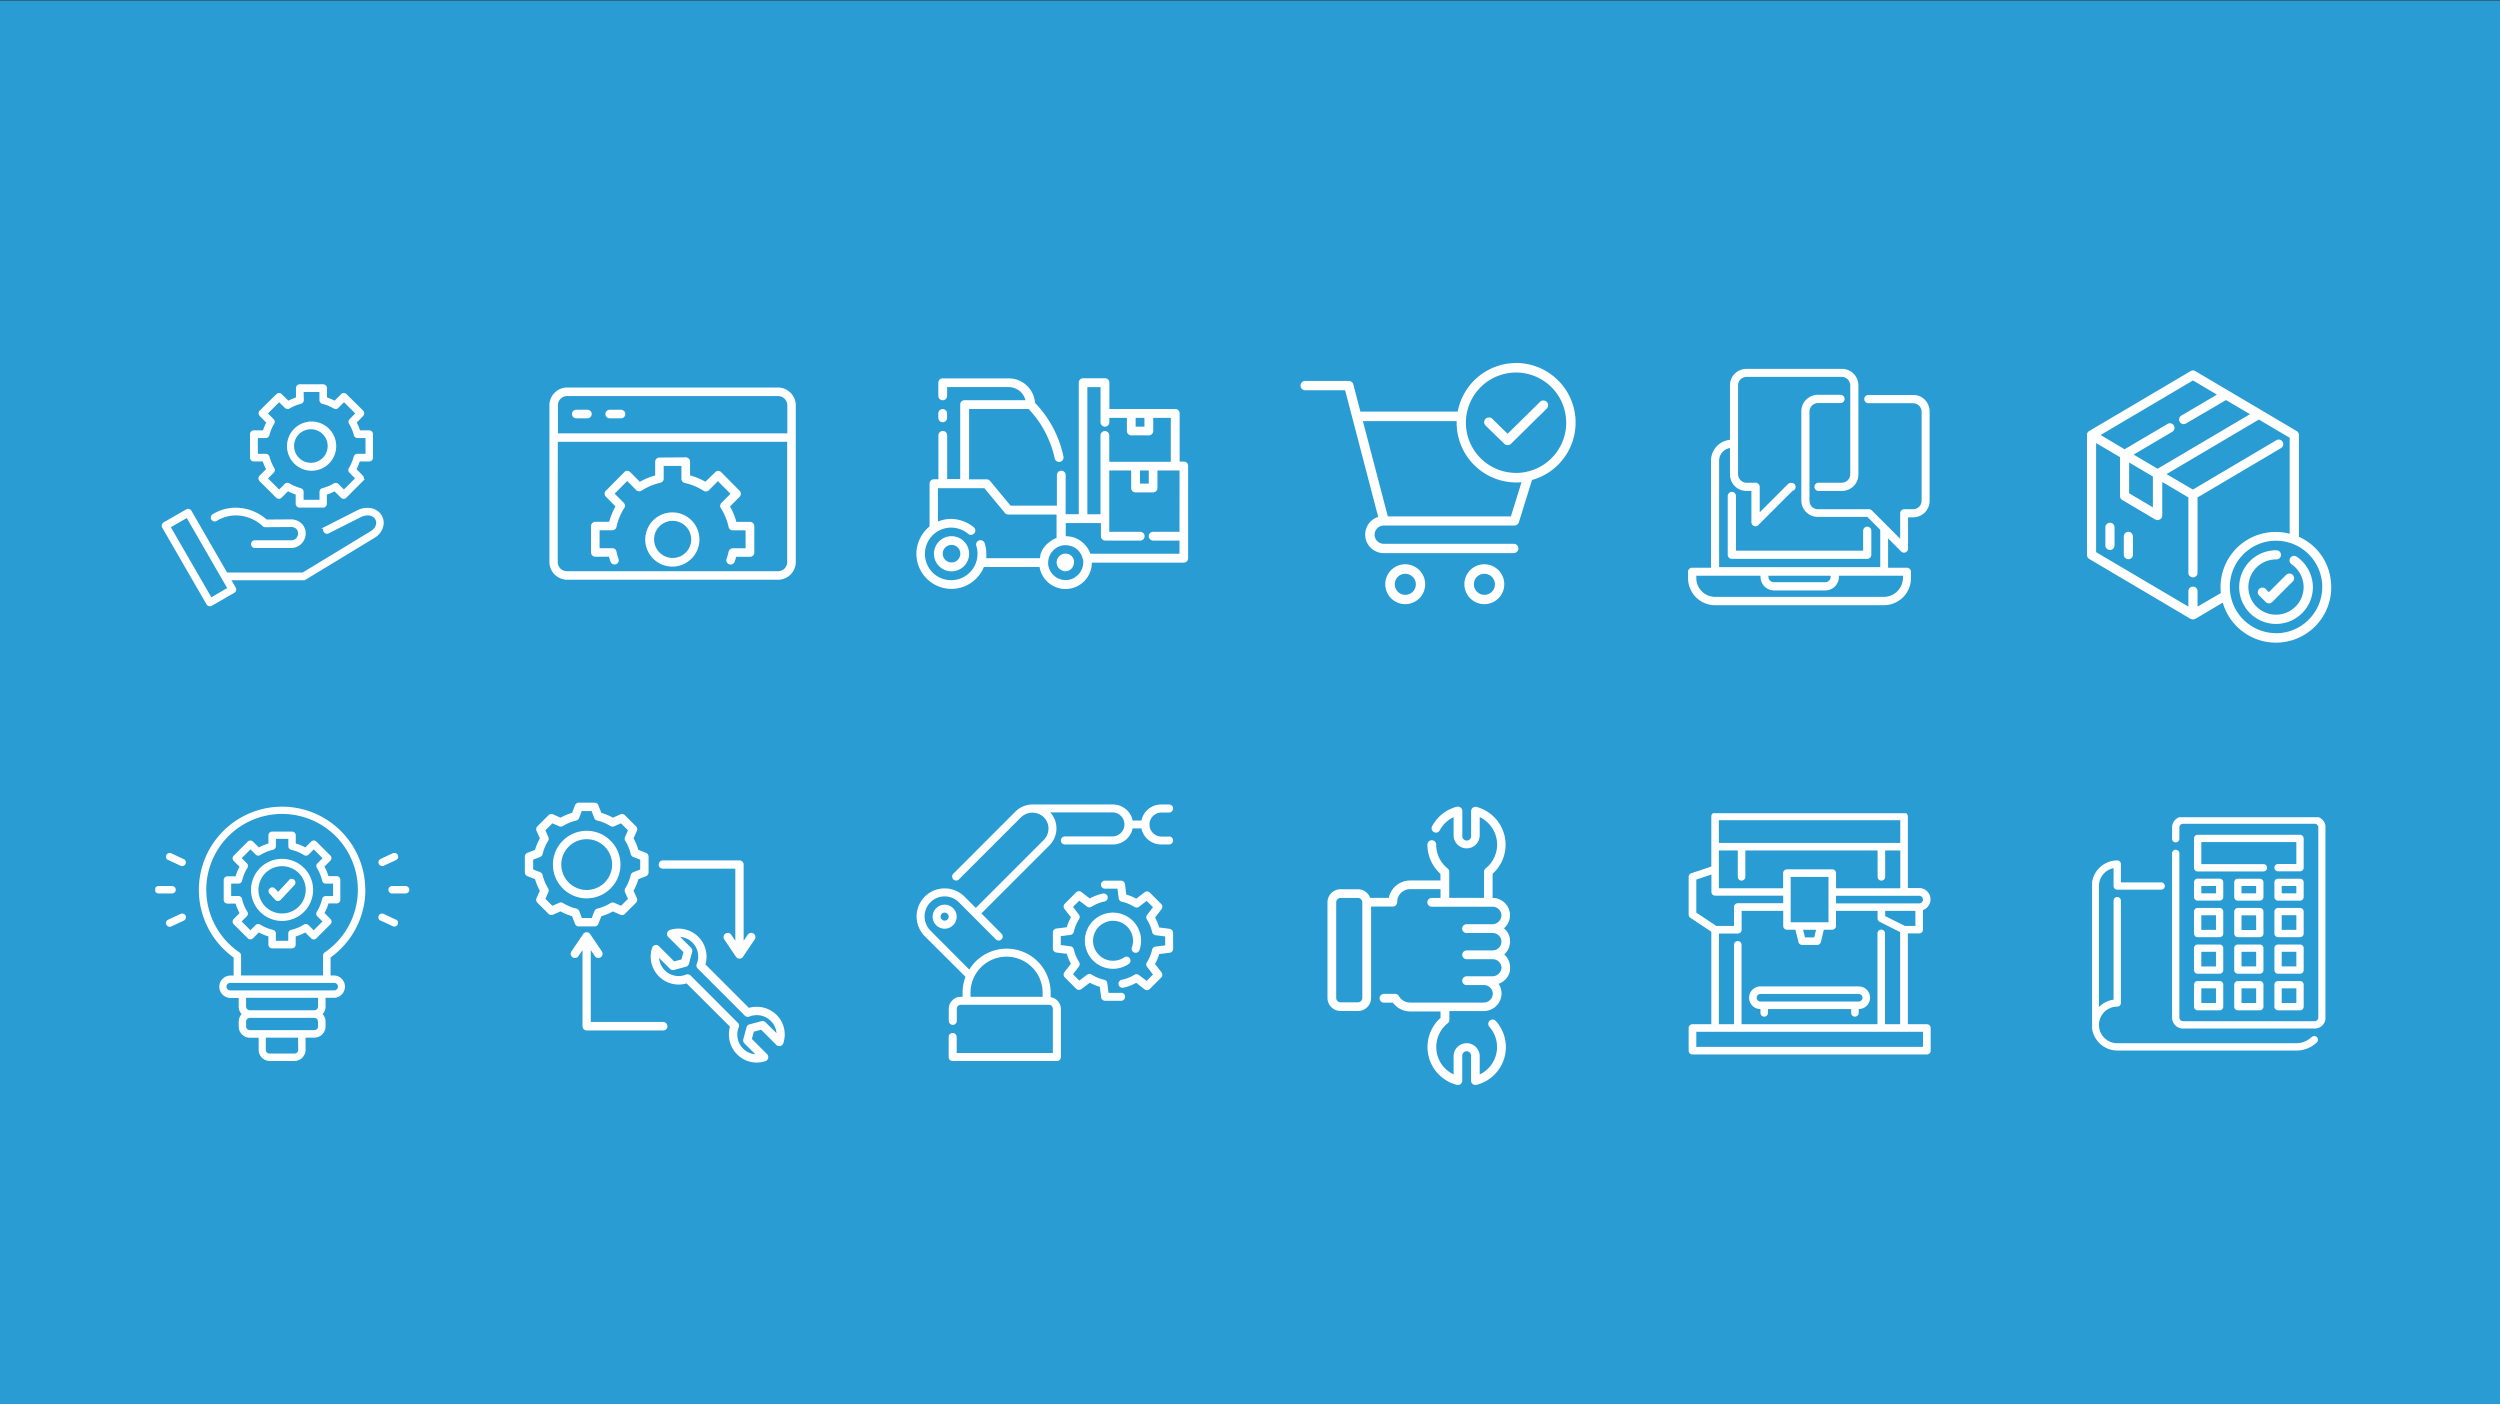 <svg id="e3ae69ac-08e5-444d-abd0-14c3299b3924" data-name="Ebene 1" xmlns="http://www.w3.org/2000/svg" xmlns:xlink="http://www.w3.org/1999/xlink" viewBox="0 0 853.33 479.23"><rect x="0" y="0" width="853.33" height="479.23" fill="#333333" stroke="none"/><defs><style>.be1744df-de13-43fd-8dba-f0ba5ebe73c7{fill:none;}.ed0ff173-4636-4bae-a71c-48ae31ab7a24{fill:#289cd3;}.f82154a3-fe50-47c1-addf-dc6df8aa6918{clip-path:url(#a7266e04-4a93-47f3-bbdc-7c15a88d1a4a);}.e356990e-ed49-4117-affe-4dc3a168e7fd,.f5b33ec8-c5e8-4275-a847-d98f7ed0d25b{fill:#fff;}.ad410d57-9d7c-4a61-b1c2-5f01d657a495{clip-path:url(#b9d21023-c51f-49d8-94d4-600638aa2128);}.a2683efb-47d0-4459-bdf0-653f59d8f5b5{clip-path:url(#ba0a64cf-18a5-46a5-bf25-eb73a57cfb5b);}.b5956fde-138f-48bf-a83b-545527849531{clip-path:url(#a6adb2cc-9a62-4e36-869c-d3631f8d211e);}.bac7e915-c2b1-4910-bbd2-2f8d1f7a6dc6{clip-path:url(#af6b71b4-9a98-4053-92ea-dd835d2bb339);}.fbbcd0db-e343-43b0-b35c-7d38fec838f7{clip-path:url(#bbf1514d-f6bb-45ea-97f0-a278f815f247);}.f44415bc-3574-4ecd-af8a-45efdbd55bd1{clip-path:url(#af82f560-e29b-42ab-8c8f-e5de19e1868a);}.e76b0788-5d92-48da-ab6a-cffec49723be{clip-path:url(#bf945ece-f66b-4ab6-bc7a-f5a9a868ba09);}.f5b33ec8-c5e8-4275-a847-d98f7ed0d25b{stroke:#fff;stroke-miterlimit:10;stroke-width:0.8px;}</style><clipPath id="a7266e04-4a93-47f3-bbdc-7c15a88d1a4a" transform="translate(0 1.43)"><rect class="be1744df-de13-43fd-8dba-f0ba5ebe73c7" x="53" y="273.92" width="86.8" height="86.8"/></clipPath><clipPath id="b9d21023-c51f-49d8-94d4-600638aa2128" transform="translate(0 1.43)"><rect class="be1744df-de13-43fd-8dba-f0ba5ebe73c7" x="435.84" y="-36.25" width="119.79" height="119.79"/></clipPath><clipPath id="ba0a64cf-18a5-46a5-bf25-eb73a57cfb5b" transform="translate(0 1.43)"><rect class="be1744df-de13-43fd-8dba-f0ba5ebe73c7" x="441.45" y="405.49" width="108.56" height="108.56"/></clipPath><clipPath id="a6adb2cc-9a62-4e36-869c-d3631f8d211e" transform="translate(0 1.43)"><rect class="be1744df-de13-43fd-8dba-f0ba5ebe73c7" x="179.15" y="272.54" width="88.74" height="88.74"/></clipPath><clipPath id="af6b71b4-9a98-4053-92ea-dd835d2bb339" transform="translate(0 1.43)"><rect class="be1744df-de13-43fd-8dba-f0ba5ebe73c7" x="312.8" y="273.11" width="87.61" height="87.61"/></clipPath><clipPath id="bbf1514d-f6bb-45ea-97f0-a278f815f247" transform="translate(0 1.43)"><rect class="be1744df-de13-43fd-8dba-f0ba5ebe73c7" x="453.11" y="273.92" width="62.33" height="94.95"/></clipPath><clipPath id="af82f560-e29b-42ab-8c8f-e5de19e1868a" transform="translate(0 1.43)"><rect class="be1744df-de13-43fd-8dba-f0ba5ebe73c7" x="576.39" y="276.15" width="82.78" height="82.34"/></clipPath><clipPath id="bf945ece-f66b-4ab6-bc7a-f5a9a868ba09" transform="translate(0 1.43)"><rect class="be1744df-de13-43fd-8dba-f0ba5ebe73c7" x="714.1" y="277.5" width="79.65" height="79.65"/></clipPath></defs><rect class="ed0ff173-4636-4bae-a71c-48ae31ab7a24" y="0.17" width="853.33" height="479.07"/><g id="fd3d4017-d3f3-49b3-a89c-4d7348bccb9b" data-name="Gruppe 970"><g class="f82154a3-fe50-47c1-addf-dc6df8aa6918"><g id="f0affdd2-3251-4a3b-8729-c47751bedfdf" data-name="Gruppe 969"><path id="a9a6e6b5-f4b3-4ede-b295-d561777de559" data-name="Pfad 118" class="e356990e-ed49-4117-affe-4dc3a168e7fd" d="M130.44,294.21a1.25,1.25,0,0,0,.54-.12l4.15-1.93h0a1.28,1.28,0,0,0,.68-1.67,1.26,1.26,0,0,0-1.66-.68l-.09,0-4.15,1.94a1.27,1.27,0,0,0,.53,2.42Z" transform="translate(0 1.43)"/><path id="f87b5131-aacf-47fa-8b95-25c5f61c4a46" data-name="Pfad 119" class="e356990e-ed49-4117-affe-4dc3a168e7fd" d="M135.13,312.47,131,310.54a1.27,1.27,0,1,0-1.18,2.25l.11,0,4.15,1.93a1.27,1.27,0,0,0,1.17-2.25Z" transform="translate(0 1.43)"/><path id="aea10500-d61d-4d46-9a2b-b6d285070331" data-name="Pfad 120" class="e356990e-ed49-4117-affe-4dc3a168e7fd" d="M138.41,301h-4.57a1.27,1.27,0,0,0,0,2.54h4.57a1.27,1.27,0,1,0,.07-2.54h-.07" transform="translate(0 1.43)"/><path id="eccb38d2-58ae-4fb0-a09c-4b32437e021d" data-name="Pfad 121" class="e356990e-ed49-4117-affe-4dc3a168e7fd" d="M62.65,291.79l-4.14-1.94a1.27,1.27,0,1,0-1.17,2.26l.09,0,4.15,1.94a1.29,1.29,0,0,0,1.72-.54,1.27,1.27,0,0,0-.54-1.71l-.1,0Z" transform="translate(0 1.43)"/><path id="f02023e4-0032-4ff4-9eb1-69741906aea8" data-name="Pfad 122" class="e356990e-ed49-4117-affe-4dc3a168e7fd" d="M61.58,310.54l-4.15,1.93a1.27,1.27,0,0,0,1,2.35l.1-.05,4.14-1.93a1.28,1.28,0,0,0,.7-1.66,1.27,1.27,0,0,0-1.66-.69Z" transform="translate(0 1.43)"/><path id="b3643173-5428-40dd-9b6f-ce8dbff04a53" data-name="Pfad 123" class="e356990e-ed49-4117-affe-4dc3a168e7fd" d="M60,302.31A1.27,1.27,0,0,0,58.73,301H54.15a1.27,1.27,0,1,0-.07,2.54h4.65A1.27,1.27,0,0,0,60,302.31h0" transform="translate(0 1.43)"/><path id="a531445a-b664-4794-9a12-774d05a295a9" data-name="Pfad 124" class="e356990e-ed49-4117-affe-4dc3a168e7fd" d="M112.76,312.2l-2-2a15.81,15.81,0,0,0,1.36-3.26h2.78a1.27,1.27,0,0,0,1.27-1.27h0v-6.78a1.27,1.27,0,0,0-1.27-1.27h-2.79a16.25,16.25,0,0,0-1.35-3.26l2-2a1.26,1.26,0,0,0,0-1.79h0L108,285.83a1.26,1.26,0,0,0-1.79,0h0l-2,2a16.38,16.38,0,0,0-3.26-1.36v-2.78a1.27,1.27,0,0,0-1.27-1.27H92.89a1.27,1.27,0,0,0-1.27,1.27h0v2.79a16,16,0,0,0-3.26,1.36l-2-2a1.28,1.28,0,0,0-1.8,0h0l-4.79,4.79a1.28,1.28,0,0,0,0,1.8h0l2,2a16.28,16.28,0,0,0-1.36,3.26H77.63a1.27,1.27,0,0,0-1.27,1.27h0v6.78A1.27,1.27,0,0,0,77.63,307h2.79a16.51,16.51,0,0,0,1.35,3.25l-2,2a1.26,1.26,0,0,0,0,1.79h0l4.8,4.8a1.26,1.26,0,0,0,1.79,0h0l2-2a16.51,16.51,0,0,0,3.25,1.35V321a1.29,1.29,0,0,0,1.27,1.28h6.78a1.27,1.27,0,0,0,1.27-1.28h0v-2.79a16,16,0,0,0,3.26-1.35l2,2a1.26,1.26,0,0,0,1.79,0h0l4.79-4.8A1.26,1.26,0,0,0,112.76,312.2Zm-4.46-.87,1.77,1.77-3,3-1.77-1.77a1.27,1.27,0,0,0-1.58-.17,13.85,13.85,0,0,1-4.33,1.8,1.27,1.27,0,0,0-1,1.24v2.49H94.16v-2.5a1.27,1.27,0,0,0-1-1.24,13.83,13.83,0,0,1-4.33-1.79,1.28,1.28,0,0,0-1.58.16l-1.77,1.77-3-3,1.77-1.77a1.27,1.27,0,0,0,.17-1.58,13.9,13.9,0,0,1-1.8-4.34,1.27,1.27,0,0,0-1.24-1H78.9v-4.23h2.5a1.27,1.27,0,0,0,1.24-1,14,14,0,0,1,1.8-4.33,1.27,1.27,0,0,0-.17-1.58l-1.77-1.77,3-3,1.77,1.77a1.26,1.26,0,0,0,1.57.17,13.9,13.9,0,0,1,4.34-1.8,1.26,1.26,0,0,0,1-1.24v-2.49h4.24v2.5a1.25,1.25,0,0,0,1,1.24,14,14,0,0,1,4.33,1.8,1.27,1.27,0,0,0,1.58-.17l1.77-1.77,3,3-1.77,1.77a1.28,1.28,0,0,0-.16,1.58,13.93,13.93,0,0,1,1.79,4.33,1.27,1.27,0,0,0,1.24,1h2.49v4.24h-2.5a1.27,1.27,0,0,0-1.24,1,14,14,0,0,1-1.8,4.34A1.26,1.26,0,0,0,108.3,311.33Z" transform="translate(0 1.43)"/><path id="f8f0c0fc-e749-415b-8e9b-3600823b6219" data-name="Pfad 125" class="e356990e-ed49-4117-affe-4dc3a168e7fd" d="M96.28,291.72a10.6,10.6,0,1,0,7.49,3.1,10.6,10.6,0,0,0-7.49-3.1m0,18.65A8.07,8.07,0,1,1,102,308,8.06,8.06,0,0,1,96.28,310.37Z" transform="translate(0 1.43)"/><path id="fe954a94-c4bc-4c5e-9ca0-188049f35c15" data-name="Pfad 126" class="e356990e-ed49-4117-affe-4dc3a168e7fd" d="M124.68,302.31a28.4,28.4,0,1,0-44.93,23.1v6.15H78.48a3.82,3.82,0,0,0,0,7.63h3v3a3.78,3.78,0,0,0,1,2.54,3.78,3.78,0,0,0-1,2.54v1.7a3.81,3.81,0,0,0,3.81,3.81h3v4.16A3.82,3.82,0,0,0,92,360.72h8.48a3.82,3.82,0,0,0,3.82-3.81v-4.16h3a3.82,3.82,0,0,0,3.82-3.81v-1.7a3.79,3.79,0,0,0-1-2.54,3.79,3.79,0,0,0,1-2.54v-3h3a3.82,3.82,0,0,0,0-7.63h-1.28v-6.15a28.42,28.42,0,0,0,11.87-23.1Zm-22.89,54.6a1.27,1.27,0,0,1-1.27,1.27H92a1.27,1.27,0,0,1-1.27-1.27h0v-4.16h11Zm6.78-8a1.27,1.27,0,0,1-1.27,1.27h-22A1.27,1.27,0,0,1,84,348.94h0v-1.7A1.27,1.27,0,0,1,85.26,346h22a1.27,1.27,0,0,1,1.27,1.27h0Zm0-6.78a1.27,1.27,0,0,1-1.27,1.27h-22A1.27,1.27,0,0,1,84,342.16h0v-3h24.58Zm6.78-6.79a1.27,1.27,0,0,1-1.27,1.28H78.48a1.28,1.28,0,0,1,0-2.55h35.6a1.27,1.27,0,0,1,1.27,1.28h0Zm-33.06-3.81v-6.82a1.29,1.29,0,0,0-.55-1.05,25.87,25.87,0,1,1,29.08,0,1.29,1.29,0,0,0-.55,1.05v6.82Z" transform="translate(0 1.43)"/><path id="fed69f7f-1fff-4d76-bca9-d012c79eaec4" data-name="Pfad 127" class="e356990e-ed49-4117-affe-4dc3a168e7fd" d="M98.74,298.9,94.92,303l-1.09-1.18h0a1.28,1.28,0,0,0-1.89,1.72l0,0,2,2.17a1.28,1.28,0,0,0,1.8.06l.07-.06,4.75-5.09a1.28,1.28,0,0,0-1.87-1.74Z" transform="translate(0 1.43)"/></g></g></g><g id="e18e4030-2a21-4390-b6c5-0531730a384e" data-name="Gruppe 974"><g class="ad410d57-9d7c-4a61-b1c2-5f01d657a495"><g id="b31561f3-f65f-4579-abd5-ede4c4c7f925" data-name="Gruppe 973"><path id="fe729674-0944-4821-90c2-d9ce2c694b62" data-name="Pfad 129" class="e356990e-ed49-4117-affe-4dc3a168e7fd" d="M345.29,38.09a4.23,4.23,0,1,0,1.24-3,4.23,4.23,0,0,0-1.24,3m5.64,0a1.41,1.41,0,1,1-1.41-1.41,1.38,1.38,0,0,1,1,.42,1.41,1.41,0,0,1,.41,1" transform="translate(0 1.43)"/><path id="e4c63f68-ebf7-43ba-8194-d07e60fc37e8" data-name="Pfad 130" class="e356990e-ed49-4117-affe-4dc3a168e7fd" d="M428.57,9.86h-2.82a4.24,4.24,0,0,1-.09-8.47h2.91A1.41,1.41,0,0,0,430,0a1.41,1.41,0,0,0-1.41-1.41h-2.82a7.06,7.06,0,0,0-6.92,5.64h-3.11a7.07,7.07,0,0,0-6.91-5.64H380.45a8.4,8.4,0,0,0-6,2.48L352.53,23a1.41,1.41,0,0,0,1.92,2.07.46.46,0,0,0,.07-.07L376.45,3.05a5.79,5.79,0,0,1,8,0,5.63,5.63,0,0,1,0,8L360.49,35l-4-4a9.88,9.88,0,0,0-14,14h0l14.33,14.33a15.58,15.58,0,0,0-1.07,5.61v1.41h-.62a4.23,4.23,0,0,0-4.24,4.23h0V74.8a1.42,1.42,0,0,0,2.83,0V70.56a1.41,1.41,0,0,1,1.41-1.41h31.05a1.42,1.42,0,0,1,1.42,1.41V86.09H353.76V80.44a1.42,1.42,0,0,0-2.83,0V87.5a1.41,1.41,0,0,0,1.41,1.41h36.71a1.41,1.41,0,0,0,1.41-1.41V70.56a4.24,4.24,0,0,0-3.61-4.17V64.92a15.51,15.51,0,0,0-28.66-8.26L344.53,43a7.06,7.06,0,0,1,10-10l13.15,13.15h0a1.41,1.41,0,0,0,2-2L362.48,37l24-23.95a8.46,8.46,0,0,0,.31-11.64h22.06a4.24,4.24,0,0,1,0,8.47H391.87a1.42,1.42,0,0,0,0,2.83h16.94A7.07,7.07,0,0,0,415.73,7h3.1a7.07,7.07,0,0,0,6.92,5.65h2.83a1.42,1.42,0,0,0,0-2.83ZM371.32,52.21A12.73,12.73,0,0,1,384,64.91v1.42H358.62V64.91a12.71,12.71,0,0,1,12.7-12.7" transform="translate(0 1.43)"/><path id="e66f7bae-e176-44d1-8161-fc89f0492259" data-name="Pfad 131" class="e356990e-ed49-4117-affe-4dc3a168e7fd" d="M416.32,50.72a1.42,1.42,0,0,0,1.81-.86,9.89,9.89,0,1,0-3.86,4.94,1.41,1.41,0,0,0-1.56-2.36,7,7,0,1,1,2.76-3.52,1.41,1.41,0,0,0,.86,1.8Z" transform="translate(0 1.43)"/><path id="ec09746b-cd7f-4e1a-aafc-ba0215bd09c8" data-name="Pfad 132" class="e356990e-ed49-4117-affe-4dc3a168e7fd" d="M411.63,64.91h-4.4l-.42-3.39a1.41,1.41,0,0,0-1.1-1.2,13.86,13.86,0,0,1-4.44-1.85,1.45,1.45,0,0,0-1.63.08L397,60.65l-2.23-2.23,2.09-2.69a1.43,1.43,0,0,0,.08-1.63A13.86,13.86,0,0,1,395,49.66a1.41,1.41,0,0,0-1.2-1.1l-3.39-.42V45l3.39-.42a1.4,1.4,0,0,0,1.2-1.09A13.82,13.82,0,0,1,396.89,39a1.42,1.42,0,0,0-.08-1.62l-2.09-2.7L397,32.47l2.69,2.1a1.43,1.43,0,0,0,1.63.07,13.84,13.84,0,0,1,4.44-1.84,1.41,1.41,0,1,0-.5-2.78l-.11,0a16.66,16.66,0,0,0-4.48,1.71l-2.92-2.27a1.43,1.43,0,0,0-1.87.12l-4,4a1.43,1.43,0,0,0-.12,1.87L394,38.38a17.45,17.45,0,0,0-1.46,3.51l-3.67.45a1.41,1.41,0,0,0-1.22,1.4v5.65a1.41,1.41,0,0,0,1.23,1.4l3.67.46a17,17,0,0,0,1.45,3.5l-2.26,2.93a1.41,1.41,0,0,0,.11,1.86l4,4a1.41,1.41,0,0,0,1.87.12l2.92-2.27a16.36,16.36,0,0,0,3.51,1.46l.45,3.67a1.41,1.41,0,0,0,1.4,1.23h5.65a1.41,1.41,0,1,0,0-2.82Z" transform="translate(0 1.43)"/><path id="b97acb07-7f0c-4a6a-ac3a-c7c6286c1ad2" data-name="Pfad 133" class="e356990e-ed49-4117-affe-4dc3a168e7fd" d="M428.75,42.34l-3.67-.46a16.5,16.5,0,0,0-1.46-3.5l2.27-2.93a1.42,1.42,0,0,0-.12-1.86l-4-4a1.4,1.4,0,0,0-1.86-.12L417,31.75a16.58,16.58,0,0,0-3.51-1.46L413,26.62a1.41,1.41,0,0,0-1.4-1.23H406a1.41,1.41,0,1,0,0,2.82h4.4l.42,3.39a1.42,1.42,0,0,0,1.09,1.21,13.8,13.8,0,0,1,4.45,1.84,1.42,1.42,0,0,0,1.62-.07l2.7-2.11,2.23,2.23-2.09,2.7a1.41,1.41,0,0,0-.08,1.63,14,14,0,0,1,1.85,4.44,1.43,1.43,0,0,0,1.2,1.1l3.39.42v3.15l-3.39.43a1.4,1.4,0,0,0-1.2,1.09,14,14,0,0,1-1.85,4.45,1.4,1.4,0,0,0,.08,1.62l2.09,2.7-2.23,2.23L418,58.57a1.4,1.4,0,0,0-1.62-.08,14,14,0,0,1-4.45,1.85,1.41,1.41,0,0,0,.5,2.78l.12,0A16.92,16.92,0,0,0,417,61.38l2.92,2.27a1.41,1.41,0,0,0,1.86-.11l4-4a1.42,1.42,0,0,0,.12-1.86l-2.27-2.92a16.8,16.8,0,0,0,1.46-3.51l3.67-.46a1.41,1.41,0,0,0,1.23-1.4V43.74a1.41,1.41,0,0,0-1.23-1.4Z" transform="translate(0 1.43)"/></g></g></g><g id="f5650ff7-6179-48d4-aaa6-a0fac4327555" data-name="Gruppe 976"><g class="a2683efb-47d0-4459-bdf0-653f59d8f5b5"><g id="a1ecfb98-5428-4d24-97c7-29a5abf7879a" data-name="Gruppe 975"><path id="f24d2873-613d-4bdc-9c74-2f52a20c2afd" data-name="Pfad 134" class="e356990e-ed49-4117-affe-4dc3a168e7fd" d="M379.59,359.89a1.29,1.29,0,0,0,1.29,1.29h7.7a1.28,1.28,0,0,0,1.28-1.29h0v-5.13a1.28,1.28,0,0,0-1.28-1.28h-7.7a1.28,1.28,0,0,0-1.29,1.28Zm2.57-3.85h5.13v2.57h-5.13Z" transform="translate(0 1.43)"/><path id="a5898b31-3131-4f81-bc29-2f84f2bf5019" data-name="Pfad 135" class="e356990e-ed49-4117-affe-4dc3a168e7fd" d="M404,354.76a1.28,1.28,0,0,0-1.28-1.28H395a1.28,1.28,0,0,0-1.28,1.28h0v5.13a1.28,1.28,0,0,0,1.28,1.28h7.71a1.28,1.28,0,0,0,1.28-1.28h0Zm-2.57,3.85h-5.13V356h5.13Z" transform="translate(0 1.43)"/><path id="a5f19459-fe78-43f9-91fc-7ba4ce77bf33" data-name="Pfad 136" class="e356990e-ed49-4117-affe-4dc3a168e7fd" d="M418.1,354.76a1.28,1.28,0,0,0-1.28-1.28h-7.71a1.28,1.28,0,0,0-1.28,1.28h0v5.13a1.28,1.28,0,0,0,1.28,1.28h7.71a1.28,1.28,0,0,0,1.28-1.28h0Zm-2.57,3.85H410.4V356h5.13Z" transform="translate(0 1.43)"/><path id="f32815ea-08bb-4bb1-a59d-35c054398f01" data-name="Pfad 137" class="e356990e-ed49-4117-affe-4dc3a168e7fd" d="M379.59,372.73a1.28,1.28,0,0,0,1.29,1.28h7.7a1.28,1.28,0,0,0,1.28-1.28h0V365a1.28,1.28,0,0,0-1.28-1.29h-7.7a1.29,1.29,0,0,0-1.29,1.29Zm2.57-6.42h5.13v5.13h-5.13Z" transform="translate(0 1.43)"/><path id="edeac54b-bec5-44ca-9fb6-eb5fe1111206" data-name="Pfad 138" class="e356990e-ed49-4117-affe-4dc3a168e7fd" d="M404,365a1.29,1.29,0,0,0-1.28-1.29H395a1.29,1.29,0,0,0-1.28,1.29h0v7.7A1.28,1.28,0,0,0,395,374h7.71a1.28,1.28,0,0,0,1.28-1.28h0Zm-2.57,6.42h-5.13v-5.14h5.13Z" transform="translate(0 1.43)"/><path id="ab1669a8-7f26-46bc-b0e1-1da81d159d52" data-name="Pfad 139" class="e356990e-ed49-4117-affe-4dc3a168e7fd" d="M379.59,385.56a1.29,1.29,0,0,0,1.29,1.29h7.7a1.28,1.28,0,0,0,1.28-1.29h0v-7.7a1.28,1.28,0,0,0-1.28-1.28h-7.7a1.28,1.28,0,0,0-1.29,1.28h0Zm2.57-6.41h5.13v5.13h-5.13Z" transform="translate(0 1.43)"/><path id="baa01b5a-2953-4fd9-9bfe-c627e27cfea4" data-name="Pfad 140" class="e356990e-ed49-4117-affe-4dc3a168e7fd" d="M404,377.86a1.28,1.28,0,0,0-1.28-1.28H395a1.28,1.28,0,0,0-1.28,1.28h0v7.7a1.29,1.29,0,0,0,1.28,1.29h7.71a1.29,1.29,0,0,0,1.28-1.29h0Zm-2.57,6.42h-5.13v-5.13h5.13Z" transform="translate(0 1.43)"/><path id="bf8ffdbf-32ef-4594-a463-2b40354e7f50" data-name="Pfad 141" class="e356990e-ed49-4117-affe-4dc3a168e7fd" d="M379.59,398.4a1.28,1.28,0,0,0,1.29,1.28h7.7a1.28,1.28,0,0,0,1.28-1.28h0v-7.7a1.28,1.28,0,0,0-1.28-1.28h-7.7a1.28,1.28,0,0,0-1.29,1.28h0Zm2.57-6.42h5.13v5.13h-5.13Z" transform="translate(0 1.43)"/><path id="acfa06a8-9f53-43f5-8932-7ab7b7014799" data-name="Pfad 142" class="e356990e-ed49-4117-affe-4dc3a168e7fd" d="M418.1,365a1.29,1.29,0,0,0-1.28-1.29h-7.71a1.28,1.28,0,0,0-1.28,1.29h0v7.7a1.28,1.28,0,0,0,1.28,1.28h7.71a1.28,1.28,0,0,0,1.28-1.28h0Zm-2.57,6.42H410.4v-5.14h5.13Z" transform="translate(0 1.43)"/><path id="a680aea8-0b70-4543-aa12-bc508190a476" data-name="Pfad 143" class="e356990e-ed49-4117-affe-4dc3a168e7fd" d="M420.92,409a7.68,7.68,0,0,1-5.39,2.2H352.64a6.42,6.42,0,1,1,0-12.84,1.28,1.28,0,0,0,1.28-1.28V361.18a1.29,1.29,0,1,0-2.57,0v34.75a9,9,0,0,0-5.13,2.61V356a6.43,6.43,0,0,1,5.13-6.29V356a1.28,1.28,0,0,0,1.29,1.28H368a1.28,1.28,0,0,0,0-2.56H353.92v-6.42a1.28,1.28,0,0,0-1.28-1.28h0a9,9,0,0,0-9,9v48.78a9,9,0,0,0,9,9h62.89a10.23,10.23,0,0,0,7.19-2.93,1.29,1.29,0,0,0-1.8-1.84Z" transform="translate(0 1.43)"/><path id="a144e15d-110e-4b71-8000-9ab51ed17021" data-name="Pfad 144" class="e356990e-ed49-4117-affe-4dc3a168e7fd" d="M418.1,377.86a1.28,1.28,0,0,0-1.28-1.28h-7.71a1.28,1.28,0,0,0-1.28,1.28h0v7.7a1.28,1.28,0,0,0,1.28,1.29h7.71a1.29,1.29,0,0,0,1.28-1.29h0Zm-2.57,6.42H410.4v-5.13h5.13Z" transform="translate(0 1.43)"/><path id="fc795743-c70e-4d15-a06d-221d88fd431f" data-name="Pfad 145" class="e356990e-ed49-4117-affe-4dc3a168e7fd" d="M402.7,389.42H395a1.28,1.28,0,0,0-1.28,1.28h0v7.7a1.28,1.28,0,0,0,1.28,1.28h7.71A1.28,1.28,0,0,0,404,398.4h0v-7.7a1.28,1.28,0,0,0-1.28-1.28h0m-1.29,7.7h-5.13V392h5.13Z" transform="translate(0 1.43)"/><path id="bbe73a78-9be3-4390-9682-31f7669062d9" data-name="Pfad 146" class="e356990e-ed49-4117-affe-4dc3a168e7fd" d="M416.82,389.42h-7.71a1.28,1.28,0,0,0-1.28,1.28h0v7.7a1.28,1.28,0,0,0,1.28,1.28h7.71a1.28,1.28,0,0,0,1.28-1.28h0v-7.7a1.28,1.28,0,0,0-1.28-1.28h0m-1.29,7.7H410.4V392h5.13Z" transform="translate(0 1.43)"/><path id="a51a81ed-d2a5-40d4-9da7-51b75ecd18b9" data-name="Pfad 147" class="e356990e-ed49-4117-affe-4dc3a168e7fd" d="M422,331.65H375.74a3.85,3.85,0,0,0-3.85,3.85h0v3.85a1.29,1.29,0,0,0,2.57,0v-3.85a1.28,1.28,0,0,1,1.28-1.29H422a1.28,1.28,0,0,1,1.28,1.28h0v66.74a1.28,1.28,0,0,1-1.28,1.28H375.74a1.28,1.28,0,0,1-1.28-1.28V344.49a1.29,1.29,0,0,0-2.57,0v57.76a3.85,3.85,0,0,0,3.85,3.85H422a3.85,3.85,0,0,0,3.85-3.85h0V335.51a3.85,3.85,0,0,0-3.85-3.86h0" transform="translate(0 1.43)"/><path id="b2235067-2bab-443b-8fa0-765b08b88b85" data-name="Pfad 148" class="e356990e-ed49-4117-affe-4dc3a168e7fd" d="M418.1,339.36a1.29,1.29,0,0,0-1.28-1.29H380.88a1.29,1.29,0,0,0-1.29,1.29v10.26a1.29,1.29,0,0,0,1.29,1.29H404a1.29,1.29,0,0,0,0-2.57H382.16v-7.7h33.37v7.7h-6.42a1.29,1.29,0,0,0,0,2.57h7.71a1.28,1.28,0,0,0,1.28-1.29h0Z" transform="translate(0 1.43)"/></g></g></g><g id="e984465b-02dd-4494-b3a4-1170c02e1aa8" data-name="Gruppe 980"><g class="b5956fde-138f-48bf-a83b-545527849531"><g id="b796a799-e5dc-48ce-bdbc-f56361147f87" data-name="Gruppe 979"><path id="e39e4d44-00ed-4531-b0d3-02f9d8f351fb" data-name="Pfad 151" class="e356990e-ed49-4117-affe-4dc3a168e7fd" d="M265.08,345a9.67,9.67,0,0,0-9.45-2.41l-14.84-14.84A9.56,9.56,0,0,0,228.66,316a1.45,1.45,0,0,0-.92,1.81,1.36,1.36,0,0,0,.35.56l5.19,5.19-.67,2.49-2.49.67-5.19-5.19a1.42,1.42,0,0,0-2,0,1.47,1.47,0,0,0-.35.57,9.55,9.55,0,0,0,11.77,12.14L249.17,349a9.65,9.65,0,0,0,2.41,9.44,9.42,9.42,0,0,0,6.68,2.82,9.83,9.83,0,0,0,3-.5,1.43,1.43,0,0,0,.92-1.8,1.4,1.4,0,0,0-.35-.57l-5.19-5.19.67-2.49,2.49-.66,5.19,5.18a1.44,1.44,0,0,0,2.37-.56A9.4,9.4,0,0,0,265.08,345Zm-3.8,2.5a1.41,1.41,0,0,0-1.38-.37l-4.09,1.09a1.43,1.43,0,0,0-1,1l-1.1,4.09a1.44,1.44,0,0,0,.38,1.39l3.72,3.72a6.62,6.62,0,0,1-4.2-1.95,6.78,6.78,0,0,1-1.46-7.26,1.42,1.42,0,0,0-.32-1.55l-16.1-16.11a1.45,1.45,0,0,0-1.56-.32,6.68,6.68,0,0,1-8.72-3.67,6.44,6.44,0,0,1-.47-2l3.71,3.71a1.44,1.44,0,0,0,1.38.37l4.09-1.1a1.43,1.43,0,0,0,1-1l1.1-4.09a1.42,1.42,0,0,0-.38-1.38l-3.71-3.71a6.68,6.68,0,0,1,6.12,7.22,6.5,6.5,0,0,1-.47,2,1.44,1.44,0,0,0,.31,1.55l16.11,16.11a1.45,1.45,0,0,0,1.56.31,6.76,6.76,0,0,1,7.25,1.46,6.59,6.59,0,0,1,2,4.2Zm-49.49-53.82a11.53,11.53,0,1,0-11.53,11.53,11.53,11.53,0,0,0,11.53-11.53m-20.2,0a8.67,8.67,0,1,1,8.67,8.67h0a8.67,8.67,0,0,1-8.67-8.67m4.67,20.2a1.42,1.42,0,0,0,1.34.91h5.32a1.42,1.42,0,0,0,1.34-.91l1-2.58a18.09,18.09,0,0,0,3.94-1.63l2.52,1.12a1.44,1.44,0,0,0,1.59-.29l3.77-3.77a1.44,1.44,0,0,0,.3-1.6l-1.13-2.52a18.12,18.12,0,0,0,1.64-3.94l2.57-1a1.43,1.43,0,0,0,.92-1.33V291a1.45,1.45,0,0,0-.92-1.34l-2.57-1a18.33,18.33,0,0,0-1.64-3.94l1.13-2.52a1.43,1.43,0,0,0-.3-1.59l-3.77-3.77a1.42,1.42,0,0,0-1.59-.29l-2.52,1.12a17.81,17.81,0,0,0-3.94-1.63l-1-2.58a1.45,1.45,0,0,0-1.34-.92H197.6a1.43,1.43,0,0,0-1.34.92l-1,2.58a17.81,17.81,0,0,0-3.94,1.63l-2.52-1.12a1.42,1.42,0,0,0-1.59.29l-3.77,3.77a1.43,1.43,0,0,0-.3,1.59l1.13,2.53a18,18,0,0,0-1.64,3.93l-2.57,1a1.42,1.42,0,0,0-.92,1.33v5.33a1.42,1.42,0,0,0,.92,1.33l2.57,1a18.3,18.3,0,0,0,1.63,3.94l-1.12,2.52a1.44,1.44,0,0,0,.3,1.6l3.76,3.76a1.44,1.44,0,0,0,1.6.3l2.52-1.12a18.39,18.39,0,0,0,3.94,1.63Zm-5.42-7.13-2.3,1-2.37-2.37,1-2.3a1.46,1.46,0,0,0-.09-1.33,15.32,15.32,0,0,1-1.87-4.5,1.43,1.43,0,0,0-.88-1l-2.34-.91V292l2.34-.9a1.44,1.44,0,0,0,.88-1,15.43,15.43,0,0,1,1.87-4.5,1.45,1.45,0,0,0,.09-1.33l-1-2.29,2.37-2.38,2.3,1a1.43,1.43,0,0,0,1.33-.09,15,15,0,0,1,4.5-1.86,1.41,1.41,0,0,0,1-.88l.91-2.35h3.36l.9,2.35a1.44,1.44,0,0,0,1,.88,15,15,0,0,1,4.49,1.86,1.45,1.45,0,0,0,1.34.09l2.29-1,2.38,2.38-1,2.29a1.43,1.43,0,0,0,.09,1.33,15,15,0,0,1,1.86,4.5,1.44,1.44,0,0,0,.88,1l2.35.9v3.36l-2.35.9a1.44,1.44,0,0,0-.88,1,15,15,0,0,1-1.86,4.5,1.43,1.43,0,0,0-.09,1.33l1,2.3L212,307.74l-2.29-1a1.46,1.46,0,0,0-1.33.09,15.32,15.32,0,0,1-4.5,1.87,1.44,1.44,0,0,0-1,.88l-.9,2.34h-3.36l-.9-2.34a1.44,1.44,0,0,0-1-.88,15.32,15.32,0,0,1-4.5-1.87A1.46,1.46,0,0,0,190.84,306.72Zm34-13.07a1.43,1.43,0,0,1,1.43-1.43h26.12a1.44,1.44,0,0,1,1.44,1.43h0v26l1.39-2.06a1.44,1.44,0,0,1,2-.38,1.42,1.42,0,0,1,.38,2l-4,5.92a1.44,1.44,0,0,1-2,.38,1.37,1.37,0,0,1-.38-.38l-4-5.92a1.43,1.43,0,1,1,2.37-1.61l1.4,2.06V295.08H226.24a1.43,1.43,0,0,1-1.43-1.43Zm3,55.17a1.44,1.44,0,0,1-1.44,1.44H200.26a1.44,1.44,0,0,1-1.43-1.44h0V322.87l-1.4,2.06a1.42,1.42,0,0,1-2,.38,1.44,1.44,0,0,1-.38-2l4-5.91a1.44,1.44,0,0,1,2-.38,1.37,1.37,0,0,1,.38.38l4,5.91a1.44,1.44,0,0,1-.38,2,1.42,1.42,0,0,1-2-.38l-1.4-2.06v24.52h24.7a1.43,1.43,0,0,1,1.43,1.43Z" transform="translate(0 1.43)"/></g></g></g><g id="b532bda2-a8cb-4ec4-82fb-f7c263215d90" data-name="Gruppe 974"><g class="bac7e915-c2b1-4910-bbd2-2f8d1f7a6dc6"><g id="f9d9bc44-6757-418b-b420-b85e1fc6e3e7" data-name="Gruppe 973"><path id="a8bfa227-8789-4821-b70b-44504e9df3d9" data-name="Pfad 129" class="e356990e-ed49-4117-affe-4dc3a168e7fd" d="M318.34,311.48a4.1,4.1,0,1,0,1.2-2.91,4.11,4.11,0,0,0-1.2,2.91m5.47,0a1.37,1.37,0,1,1-.4-1,1.34,1.34,0,0,1,.4,1" transform="translate(0 1.43)"/><path id="ac5556ee-26f6-4d11-a3bf-b537c5acfb93" data-name="Pfad 130" class="e356990e-ed49-4117-affe-4dc3a168e7fd" d="M399.05,284.12h-2.74a4.11,4.11,0,0,1-.08-8.21h2.82a1.37,1.37,0,0,0,0-2.74h-2.74a6.84,6.84,0,0,0-6.7,5.47h-3a6.86,6.86,0,0,0-6.7-5.47H352.41a8.21,8.21,0,0,0-5.8,2.4l-21.25,21.26a1.37,1.37,0,0,0,1.86,2l.07-.07,21.25-21.25a5.62,5.62,0,0,1,7.74,0,5.47,5.47,0,0,1,0,7.74l-23.21,23.22-3.86-3.86a9.57,9.57,0,0,0-13.54,13.54h0L329.56,332a15.15,15.15,0,0,0-1,5.44v1.37h-.61a4.11,4.11,0,0,0-4.1,4.1h0v4.11a1.37,1.37,0,0,0,2.74,0v-4.11a1.37,1.37,0,0,1,1.37-1.37H358a1.37,1.37,0,0,1,1.37,1.37V358H326.55v-5.47a1.37,1.37,0,0,0-2.74,0v6.84a1.37,1.37,0,0,0,1.37,1.37h35.57a1.38,1.38,0,0,0,1.37-1.37V342.94a4.11,4.11,0,0,0-3.5-4v-1.43a15,15,0,0,0-27.77-8L317.6,316.22a6.84,6.84,0,0,1,9.68-9.68L340,319.28h0a1.37,1.37,0,0,0,1.93-1.93l-6.95-7,23.22-23.22a8.19,8.19,0,0,0,.3-11.27H379.9a4.11,4.11,0,0,1,0,8.21H363.48a1.37,1.37,0,0,0,0,2.74H379.9a6.85,6.85,0,0,0,6.7-5.48h3a6.87,6.87,0,0,0,6.71,5.48h2.74a1.37,1.37,0,0,0,0-2.74Zm-55.48,41a12.31,12.31,0,0,1,12.31,12.31v1.37H331.26v-1.37a12.32,12.32,0,0,1,12.31-12.32" transform="translate(0 1.43)"/><path id="a986a416-2c59-4d48-9cbd-c5dc40bccd35" data-name="Pfad 131" class="e356990e-ed49-4117-affe-4dc3a168e7fd" d="M387.18,323.71a1.37,1.37,0,0,0,1.75-.83,9.59,9.59,0,1,0-3.74,4.78,1.37,1.37,0,1,0-1.51-2.28,6.82,6.82,0,1,1,2.67-3.42,1.37,1.37,0,0,0,.83,1.75Z" transform="translate(0 1.43)"/><path id="b2acb7a8-02c1-4000-a709-3b3a9c7ccb2d" data-name="Pfad 132" class="e356990e-ed49-4117-affe-4dc3a168e7fd" d="M382.63,337.47h-4.26l-.41-3.29A1.36,1.36,0,0,0,376.9,333a13.72,13.72,0,0,1-4.31-1.79,1.37,1.37,0,0,0-1.57.07l-2.61,2-2.16-2.16,2-2.62a1.39,1.39,0,0,0,.08-1.57,13.51,13.51,0,0,1-1.8-4.31,1.36,1.36,0,0,0-1.16-1.06l-3.29-.41v-3.06l3.29-.41a1.35,1.35,0,0,0,1.16-1.06,13.51,13.51,0,0,1,1.8-4.31,1.39,1.39,0,0,0-.08-1.57l-2-2.61L368.4,306l2.62,2a1.37,1.37,0,0,0,1.57.07,13.49,13.49,0,0,1,4.31-1.79,1.37,1.37,0,1,0-.49-2.69l-.1,0a16.16,16.16,0,0,0-4.35,1.66l-2.83-2.2a1.38,1.38,0,0,0-1.81.11l-3.87,3.87a1.38,1.38,0,0,0-.11,1.81l2.2,2.83a16,16,0,0,0-1.41,3.4l-3.56.44a1.37,1.37,0,0,0-1.19,1.36v5.47a1.37,1.37,0,0,0,1.2,1.36l3.56.44a16.23,16.23,0,0,0,1.4,3.4l-2.2,2.83a1.37,1.37,0,0,0,.12,1.81l3.87,3.87a1.36,1.36,0,0,0,1.8.11L372,334a16.86,16.86,0,0,0,3.4,1.42l.45,3.55a1.37,1.37,0,0,0,1.35,1.2h5.47a1.37,1.37,0,1,0,0-2.74Z" transform="translate(0 1.43)"/><path id="e0e41f1e-35e8-4268-952c-311b2a390774" data-name="Pfad 133" class="e356990e-ed49-4117-affe-4dc3a168e7fd" d="M399.22,315.59l-3.56-.44a15.81,15.81,0,0,0-1.4-3.4l2.19-2.84a1.36,1.36,0,0,0-.11-1.8l-3.87-3.87a1.36,1.36,0,0,0-1.81-.11l-2.82,2.2a16.16,16.16,0,0,0-3.41-1.42l-.44-3.55a1.37,1.37,0,0,0-1.35-1.2h-5.48a1.37,1.37,0,1,0,0,2.74h4.27l.41,3.28a1.36,1.36,0,0,0,1.06,1.17,13.49,13.49,0,0,1,4.31,1.79,1.37,1.37,0,0,0,1.57-.07l2.61-2,2.16,2.16-2,2.61a1.37,1.37,0,0,0-.08,1.58,13.49,13.49,0,0,1,1.79,4.31,1.39,1.39,0,0,0,1.17,1.06l3.28.41v3.06l-3.28.41a1.37,1.37,0,0,0-1.17,1.05,13.54,13.54,0,0,1-1.79,4.32,1.35,1.35,0,0,0,.08,1.57l2,2.61-2.17,2.16-2.61-2a1.35,1.35,0,0,0-1.57-.08A13.49,13.49,0,0,1,382.9,333a1.37,1.37,0,0,0,.48,2.7l.11,0a16.1,16.1,0,0,0,4.34-1.66l2.83,2.21a1.37,1.37,0,0,0,1.81-.12l3.87-3.87a1.36,1.36,0,0,0,.11-1.8l-2.2-2.84a16.08,16.08,0,0,0,1.42-3.4l3.56-.44a1.37,1.37,0,0,0,1.19-1.36V317a1.37,1.37,0,0,0-1.2-1.36Z" transform="translate(0 1.43)"/></g></g></g><g id="b1c0d1e7-ffb1-41fd-b9fc-c04a9df68757" data-name="Gruppe 972"><g class="fbbcd0db-e343-43b0-b35c-7d38fec838f7"><g id="b5f69672-b53e-4756-ba61-b5fe2506e4ec" data-name="Gruppe 971"><path id="bba638b0-0f95-469f-bd6c-861e9448af86" data-name="Pfad 128" class="e356990e-ed49-4117-affe-4dc3a168e7fd" d="M515.44,329.11a5.89,5.89,0,0,0-1.63-4.4,3.24,3.24,0,0,0-.38-.36h0a6,6,0,0,0,1.9-5.62,5.67,5.67,0,0,0-2-3.3,5.82,5.82,0,0,0,2.07-4.13,5.93,5.93,0,0,0-1.62-4.4,6,6,0,0,0-4.31-1.85v-8.22A13.35,13.35,0,0,0,504,274a1.49,1.49,0,0,0-1.81,1.07,1.18,1.18,0,0,0-.05.37v8.52a1.49,1.49,0,1,1-3,.05V275.4a1.48,1.48,0,0,0-1.48-1.48,1.5,1.5,0,0,0-.37,0,13.43,13.43,0,0,0-8.46,6.66,1.48,1.48,0,1,0,2.61,1.41h0a10.46,10.46,0,0,1,4.72-4.51v6.41a4.46,4.46,0,0,0,8.91,0v-6.41A10.37,10.37,0,0,1,510,291.32a10.49,10.49,0,0,1-2.9,3.67,1.49,1.49,0,0,0-.56,1.16v8.9H494.67v-8.9a1.46,1.46,0,0,0-.56-1.16,10.35,10.35,0,0,1-3.89-8.1,1.49,1.49,0,0,0-3-.05v.05a13.31,13.31,0,0,0,4.45,9.94v2.28H481.31a7.43,7.43,0,0,0-7.27,5.94h-6.36a4.47,4.47,0,0,0-4.18-2.95h-5.93a4.46,4.46,0,0,0-4.46,4.45h0V339.2a4.46,4.46,0,0,0,4.46,4.45h5.93A4.46,4.46,0,0,0,468,339.2h0V308h7.42a1.48,1.48,0,0,0,1.48-1.48h0a4.46,4.46,0,0,1,4.45-4.46H491.7v3h-3a1.49,1.49,0,0,0,0,3h20.78a3,3,0,0,1,3,3v.17a3.15,3.15,0,0,1-3.22,2.81H500.6a1.49,1.49,0,1,0-.05,3h8.77a3,3,0,0,1,3.1,2.36,3,3,0,0,1-2.91,3.57h-8.9a1.49,1.49,0,1,0,0,3h8.9a3,3,0,0,1,3,3V329a3.15,3.15,0,0,1-3.22,2.81H500.6a1.49,1.49,0,0,0,0,3h5.94a3,3,0,0,1,3,3v.17a3.14,3.14,0,0,1-3.22,2.8h-25a4.42,4.42,0,0,1-3.83-2.22,1.5,1.5,0,0,0-1.28-.75h-3.79a1.49,1.49,0,1,0-.05,3h3.05a7.41,7.41,0,0,0,5.9,3H491.7V346a13.34,13.34,0,0,0,5.57,22.87,1.47,1.47,0,0,0,1.8-1.06,1.2,1.2,0,0,0,.05-.38v-8.51a1.49,1.49,0,0,1,3-.05v8.56a1.49,1.49,0,0,0,1.48,1.49h0a1.65,1.65,0,0,0,.38-.05,13.31,13.31,0,0,0,6.7-21.69,1.49,1.49,0,1,0-2.25,1.94l0,0a10.37,10.37,0,0,1-3.36,16.19v-6.41a4.46,4.46,0,0,0-8.91,0v6.41a10.37,10.37,0,0,1-2-17.48,1.49,1.49,0,0,0,.56-1.16v-3h11.62a6.07,6.07,0,0,0,6.18-5.62,6,6,0,0,0-1-3.67,6,6,0,0,0,4-5.24ZM465,339.2a1.49,1.49,0,0,1-1.49,1.49h-5.93a1.49,1.49,0,0,1-1.49-1.49h0V306.55a1.49,1.49,0,0,1,1.49-1.48h5.93a1.49,1.49,0,0,1,1.49,1.48Z" transform="translate(0 1.43)"/></g></g></g><g id="b2f13425-2738-48f8-b292-e6a3b9e3777b" data-name="Gruppe 978"><g class="f44415bc-3574-4ecd-af8a-45efdbd55bd1"><g id="e3bc301a-cddb-4238-aa14-b89bb0fcd611" data-name="Gruppe 977"><path id="ac70a598-a510-4a20-8183-b2dc13012858" data-name="Pfad 149" class="e356990e-ed49-4117-affe-4dc3a168e7fd" d="M657.66,348.17h-6.45v-31h3.87a1.29,1.29,0,0,0,1.29-1.29h0v-6.69a3.86,3.86,0,0,0-1.29-7.5h-3.87V277.22a1.29,1.29,0,0,0-1.29-1.29h-64.5a1.29,1.29,0,0,0-1.29,1.29v17.13l-6.86,2.29a1.29,1.29,0,0,0-.88,1.22v12.9a1.27,1.27,0,0,0,.57,1.07l7.17,4.78v31.56h-6.45a1.29,1.29,0,0,0-1.29,1.29v7.74a1.29,1.29,0,0,0,1.29,1.29h80A1.29,1.29,0,0,0,659,357.2h0v-7.74a1.29,1.29,0,0,0-1.29-1.29Zm-7.44-33.54-6.75-3.38v-1.78h10.32v5.16Zm6.15-9a1.29,1.29,0,0,1-1.29,1.29H626.7v-2.58h28.38a1.29,1.29,0,0,1,1.29,1.29h0m-45.15-7.74h12.9v15.48h-12.9Zm8.67,18.06-.65,2.58H616.1l-.65-2.58Zm6.81-14.19v-5.16a1.29,1.29,0,0,0-1.29-1.29H609.93a1.29,1.29,0,0,0-1.29,1.29v5.16H586.71v-12.9h6.45v9a1.29,1.29,0,0,0,2.58,0v-9h45.15v9a1.29,1.29,0,1,0,2.58,0v-9h5.16v12.9Zm-40-23.22h61.92v7.74H586.71ZM579,298.79l5.16-1.72V303a1.29,1.29,0,0,0,1.29,1.29h23.22v2.58H593.16a1.29,1.29,0,0,0-1.29,1.29v6.45h-6.06L579,310.07Zm7.74,18.42h6.45a1.29,1.29,0,0,0,1.29-1.29h0v-6.45h14.19v5.16a1.29,1.29,0,0,0,1.29,1.29h2.86l1.05,4.18a1.28,1.28,0,0,0,1.25,1h5.16a1.28,1.28,0,0,0,1.25-1l1-4.18h2.86a1.29,1.29,0,0,0,1.29-1.29v-5.16h14.19v2.58a1.31,1.31,0,0,0,.71,1.16l7,3.51v31.45h-5.16v-31a1.29,1.29,0,1,0-2.58,0v31H594.45V321.08a1.29,1.29,0,1,0-2.58,0h0v27.09h-5.16Zm69.66,38.7H579v-5.16h77.4Z" transform="translate(0 1.43)"/><path id="beeeba86-d2c3-4e81-81c0-bb647f6440bb" data-name="Pfad 150" class="e356990e-ed49-4117-affe-4dc3a168e7fd" d="M600.9,343v1.29a1.29,1.29,0,0,0,2.58,0h0V343h28.38v1.29a1.29,1.29,0,1,0,2.58,0h0V343a3.87,3.87,0,0,0,0-7.74H600.9a3.87,3.87,0,0,0,0,7.74h0m0-5.16h33.54a1.29,1.29,0,1,1,0,2.58H600.9a1.29,1.29,0,1,1,0-2.58" transform="translate(0 1.43)"/></g></g></g><g id="aee4c5ba-418c-4e3c-9f8b-6198c37839d2" data-name="Gruppe 976"><g class="e76b0788-5d92-48da-ab6a-cffec49723be"><g id="b40828a9-24ad-4a61-bc37-a218a8b93180" data-name="Gruppe 975"><path id="e64b5354-9dd7-4da8-b589-9a5341e00c4c" data-name="Pfad 134" class="e356990e-ed49-4117-affe-4dc3a168e7fd" d="M748.88,304.73a1.25,1.25,0,0,0,1.25,1.25h7.49a1.25,1.25,0,0,0,1.25-1.25h0v-5a1.25,1.25,0,0,0-1.25-1.25h-7.49a1.25,1.25,0,0,0-1.25,1.24Zm2.5-3.74h5v2.5h-5Z" transform="translate(0 1.43)"/><path id="a8ea7af6-76a2-429c-a3b7-ae6cb3e81995" data-name="Pfad 135" class="e356990e-ed49-4117-affe-4dc3a168e7fd" d="M772.59,299.74a1.24,1.24,0,0,0-1.25-1.24h-7.48a1.24,1.24,0,0,0-1.25,1.24h0v5a1.25,1.25,0,0,0,1.25,1.25h7.48a1.25,1.25,0,0,0,1.25-1.25h0Zm-2.49,3.75h-5V301h5Z" transform="translate(0 1.43)"/><path id="eff62356-6cb7-42fa-9714-1b993fb80a30" data-name="Pfad 136" class="e356990e-ed49-4117-affe-4dc3a168e7fd" d="M786.32,299.74a1.24,1.24,0,0,0-1.25-1.24h-7.49a1.24,1.24,0,0,0-1.25,1.24h0v5a1.25,1.25,0,0,0,1.25,1.25h7.49a1.25,1.25,0,0,0,1.25-1.25h0Zm-2.5,3.75h-5V301h5Z" transform="translate(0 1.43)"/><path id="ad80da0b-1979-4ecb-a012-e9720b10cd1e" data-name="Pfad 137" class="e356990e-ed49-4117-affe-4dc3a168e7fd" d="M748.88,317.21a1.25,1.25,0,0,0,1.25,1.25h7.49a1.25,1.25,0,0,0,1.25-1.25h0v-7.48a1.25,1.25,0,0,0-1.25-1.25h-7.49a1.25,1.25,0,0,0-1.25,1.25Zm2.5-6.24h5v5h-5Z" transform="translate(0 1.43)"/><path id="a0d1d7c1-a29a-4191-876d-9875d84c1c8b" data-name="Pfad 138" class="e356990e-ed49-4117-affe-4dc3a168e7fd" d="M772.59,309.73a1.25,1.25,0,0,0-1.25-1.25h-7.48a1.25,1.25,0,0,0-1.25,1.25h0v7.48a1.25,1.25,0,0,0,1.25,1.25h7.48a1.25,1.25,0,0,0,1.25-1.25h0ZM770.1,316h-5v-5h5Z" transform="translate(0 1.43)"/><path id="a4c8b5dc-77d2-47a5-9ee0-c22886a20482" data-name="Pfad 139" class="e356990e-ed49-4117-affe-4dc3a168e7fd" d="M748.88,329.69a1.25,1.25,0,0,0,1.25,1.25h7.49a1.25,1.25,0,0,0,1.25-1.25h0V322.2a1.24,1.24,0,0,0-1.25-1.24h-7.49a1.24,1.24,0,0,0-1.25,1.24h0Zm2.5-6.24h5v5h-5Z" transform="translate(0 1.43)"/><path id="f4bec57f-1cb5-420d-8828-237573f9a3c5" data-name="Pfad 140" class="e356990e-ed49-4117-affe-4dc3a168e7fd" d="M772.59,322.2a1.24,1.24,0,0,0-1.25-1.24h-7.48a1.24,1.24,0,0,0-1.25,1.24h0v7.49a1.25,1.25,0,0,0,1.25,1.25h7.48a1.25,1.25,0,0,0,1.25-1.25h0Zm-2.49,6.24h-5v-5h5Z" transform="translate(0 1.43)"/><path id="bb5130ba-6fce-4ba0-ba28-ab9321998435" data-name="Pfad 141" class="e356990e-ed49-4117-affe-4dc3a168e7fd" d="M748.88,342.17a1.25,1.25,0,0,0,1.25,1.25h7.49a1.25,1.25,0,0,0,1.25-1.25h0v-7.49a1.25,1.25,0,0,0-1.25-1.25h-7.49a1.25,1.25,0,0,0-1.25,1.25h0Zm2.5-6.24h5v5h-5Z" transform="translate(0 1.43)"/><path id="f1a09990-849e-4288-8cab-5ffa335aa76c" data-name="Pfad 142" class="e356990e-ed49-4117-affe-4dc3a168e7fd" d="M786.32,309.73a1.25,1.25,0,0,0-1.25-1.25h-7.49a1.25,1.25,0,0,0-1.25,1.25h0v7.48a1.25,1.25,0,0,0,1.25,1.25h7.49a1.25,1.25,0,0,0,1.25-1.25h0Zm-2.5,6.23h-5v-5h5Z" transform="translate(0 1.43)"/><path id="aed16571-5ada-4df5-b58b-c92f5cab05e1" data-name="Pfad 143" class="e356990e-ed49-4117-affe-4dc3a168e7fd" d="M789.06,352.51a7.48,7.48,0,0,1-5.24,2.14H722.68a6.24,6.24,0,0,1,0-12.48,1.25,1.25,0,0,0,1.25-1.25V306a1.25,1.25,0,1,0-2.5,0v33.78a8.79,8.79,0,0,0-5,2.54V301a6.25,6.25,0,0,1,5-6.11V301a1.25,1.25,0,0,0,1.25,1.25h15a1.25,1.25,0,0,0,0-2.5H723.93V293.5a1.24,1.24,0,0,0-1.25-1.24h0A8.73,8.73,0,0,0,714,301v47.42a8.73,8.73,0,0,0,8.73,8.73h61.14a9.91,9.91,0,0,0,7-2.85,1.25,1.25,0,0,0-1.75-1.78Z" transform="translate(0 1.43)"/><path id="ba2b9acb-a487-4acb-9cfc-57202fc9d499" data-name="Pfad 144" class="e356990e-ed49-4117-affe-4dc3a168e7fd" d="M786.32,322.2a1.24,1.24,0,0,0-1.25-1.24h-7.49a1.24,1.24,0,0,0-1.25,1.24h0v7.49a1.25,1.25,0,0,0,1.25,1.25h7.49a1.25,1.25,0,0,0,1.25-1.25h0Zm-2.5,6.24h-5v-5h5Z" transform="translate(0 1.43)"/><path id="a5f1fc61-93a9-4d6d-8a5f-24510b2df07a" data-name="Pfad 145" class="e356990e-ed49-4117-affe-4dc3a168e7fd" d="M771.34,333.43h-7.48a1.25,1.25,0,0,0-1.25,1.25h0v7.49a1.25,1.25,0,0,0,1.25,1.25h7.48a1.25,1.25,0,0,0,1.25-1.25h0v-7.49a1.25,1.25,0,0,0-1.25-1.25h0m-1.24,7.49h-5v-5h5Z" transform="translate(0 1.43)"/><path id="ac0c6df7-420c-4e70-8059-aae99cba8d1a" data-name="Pfad 146" class="e356990e-ed49-4117-affe-4dc3a168e7fd" d="M785.07,333.43h-7.49a1.25,1.25,0,0,0-1.25,1.25h0v7.49a1.25,1.25,0,0,0,1.25,1.25h7.49a1.25,1.25,0,0,0,1.25-1.25h0v-7.49a1.25,1.25,0,0,0-1.25-1.25h0m-1.25,7.49h-5v-5h5Z" transform="translate(0 1.43)"/><path id="ac1f6496-db80-40a9-857e-47205f5e3040" data-name="Pfad 147" class="e356990e-ed49-4117-affe-4dc3a168e7fd" d="M790.06,277.28H745.14A3.74,3.74,0,0,0,741.4,281h0v3.74a1.25,1.25,0,1,0,2.49,0V281a1.25,1.25,0,0,1,1.25-1.25h44.92a1.25,1.25,0,0,1,1.25,1.25h0v64.88a1.25,1.25,0,0,1-1.25,1.25H745.14a1.25,1.25,0,0,1-1.25-1.25V289.76a1.25,1.25,0,0,0-2.49,0v56.15a3.73,3.73,0,0,0,3.74,3.74h44.92a3.73,3.73,0,0,0,3.74-3.74h0V281a3.74,3.74,0,0,0-3.74-3.75h0" transform="translate(0 1.43)"/><path id="ff4ae4fd-9013-444f-9728-6321835ff726" data-name="Pfad 148" class="e356990e-ed49-4117-affe-4dc3a168e7fd" d="M786.32,284.77a1.25,1.25,0,0,0-1.25-1.25H750.13a1.25,1.25,0,0,0-1.25,1.25v10a1.25,1.25,0,0,0,1.25,1.25h22.46a1.25,1.25,0,1,0,0-2.5H751.38V286h32.44v7.48h-6.24a1.25,1.25,0,0,0,0,2.5h7.49a1.25,1.25,0,0,0,1.25-1.25h0Z" transform="translate(0 1.43)"/></g></g></g><path class="e356990e-ed49-4117-affe-4dc3a168e7fd" d="M193.58,130.84a6.08,6.08,0,0,0-6.05,6.09v53.44a6.1,6.1,0,0,0,6.05,6.09h72a6.09,6.09,0,0,0,6.05-6.09V136.93a6.11,6.11,0,0,0-6.05-6.09Zm0,2.93h72a3.14,3.14,0,0,1,3.16,3.16v9.55h-78.3v-9.55a3.12,3.12,0,0,1,3.16-3.16Zm3,4.66a1.47,1.47,0,0,0,0,2.93h3.93a1.46,1.46,0,0,0,1.46-1.47,1.47,1.47,0,0,0-1.46-1.46Zm11.41,0h0a1.47,1.47,0,0,0,0,2.93H212a1.46,1.46,0,0,0,1-2.5,1.49,1.49,0,0,0-1-.43Zm-17.6,10.95h78.3v41a3.12,3.12,0,0,1-3.16,3.16h-72a3.14,3.14,0,0,1-3.16-3.16Zm34.67,5.36h0a1.44,1.44,0,0,0-1,.43,1.47,1.47,0,0,0-.43,1v4.69a22.8,22.8,0,0,0-5.23,2.16l-3.29-3.32h0a1.45,1.45,0,0,0-1-.44,1.44,1.44,0,0,0-1,.44l-6.32,6.39a1.41,1.41,0,0,0,0,2l3.29,3.33a23.59,23.59,0,0,0-2.16,5.26H203.2a1.46,1.46,0,0,0-1.47,1.46v9a1.49,1.49,0,0,0,1.47,1.47h4.66c.16.56.33,1.16.53,1.69a1.45,1.45,0,1,0,2.73-1,15.5,15.5,0,0,1-.7-2.49h0a1.42,1.42,0,0,0-1.43-1.13h-4.33v-6.12H209a1.48,1.48,0,0,0,1.43-1.14,19.74,19.74,0,0,1,2.66-6.45h0a1.41,1.41,0,0,0-.2-1.8l-3.09-3.09,4.29-4.33,3.06,3.1h0a1.48,1.48,0,0,0,1.83.2,20.16,20.16,0,0,1,6.43-2.7,1.43,1.43,0,0,0,1.13-1.43V157.6h6.05V162a1.5,1.5,0,0,0,1.13,1.43,19.64,19.64,0,0,1,6.43,2.66h0a1.46,1.46,0,0,0,1.83-.2l3.06-3.09,4.29,4.32-3.09,3.1h0a1.44,1.44,0,0,0-.2,1.79,19.79,19.79,0,0,1,2.66,6.46,1.42,1.42,0,0,0,1.43,1.13h4.36v6.12h-4.36a1.49,1.49,0,0,0-1.43,1.14,23.18,23.18,0,0,1-.7,2.49,1.4,1.4,0,0,0,.07,1.1,1.47,1.47,0,0,0,2.69-.13c.2-.57.37-1.13.53-1.7H256a1.46,1.46,0,0,0,1.47-1.46v-9a1.49,1.49,0,0,0-1.47-1.47h-4.66a22.33,22.33,0,0,0-2.16-5.25l3.3-3.33h0a1.44,1.44,0,0,0,0-2l-6.33-6.39h0a1.43,1.43,0,0,0-1-.43,1.44,1.44,0,0,0-1,.43L240.77,163a22.64,22.64,0,0,0-5.23-2.17v-4.69h0a1.45,1.45,0,0,0-1.46-1.46Zm4.5,18.73a9.25,9.25,0,1,0,9.18,9.25A9.24,9.24,0,0,0,229.59,173.47Zm0,2.89a6.33,6.33,0,1,1-6.29,6.33A6.29,6.29,0,0,1,229.59,176.36Z" transform="translate(0 1.43)"/><path class="e356990e-ed49-4117-affe-4dc3a168e7fd" d="M324.8,181.59a6,6,0,1,0,4.22,1.75A5.94,5.94,0,0,0,324.8,181.59Zm2.11,8.09a3,3,0,1,1,.88-2.11A3,3,0,0,1,326.91,189.68Z" transform="translate(0 1.43)"/><path class="e356990e-ed49-4117-affe-4dc3a168e7fd" d="M405.15,156.57a1.45,1.45,0,0,0-1-.44h-1.5V139.67a1.44,1.44,0,0,0-.44-1.06,1.45,1.45,0,0,0-1.05-.44H378.67v-9a1.41,1.41,0,0,0-.44-1.05,1.45,1.45,0,0,0-1.05-.44h-7.47a1.47,1.47,0,0,0-1.49,1.49v44.91h-4.48v-1.49h0V160.72a1.49,1.49,0,0,0-.44-1.06,1.5,1.5,0,0,0-2.55,1.06v10.45H344.94l-7-8.45a1.56,1.56,0,0,0-1.16-.54h-6v-24H351.1a34.53,34.53,0,0,1,6.95,10.68A33.39,33.39,0,0,1,360,155a1.52,1.52,0,0,0,3-.58,36.13,36.13,0,0,0-2.08-6.7,37.26,37.26,0,0,0-7.65-11.66,8.86,8.86,0,0,0-2.62-5.72,9,9,0,0,0-6.34-2.62H321.78a1.48,1.48,0,0,0-1.5,1.49v4.48a1.5,1.5,0,1,0,3,0v-3h20.94a6.07,6.07,0,0,1,3.68,1.24,5.82,5.82,0,0,1,2.11,3.24H329.24a1.47,1.47,0,0,0-1.49,1.49V162.1h-4.44V147.17a1.5,1.5,0,0,0-3,0v15h-1.53a1.47,1.47,0,0,0-1.49,1.49v14.61a12.16,12.16,0,0,0-4.41,7.94,12,12,0,0,0,11.87,13.37h0a12,12,0,0,0,11.08-7.47h19a9,9,0,0,0,8.85,7.51h0a9,9,0,0,0,9-9H404.1a1.45,1.45,0,0,0,1-.44,1.47,1.47,0,0,0,.44-1.06v-7.47h0V157.73A1.59,1.59,0,0,0,405.15,156.57ZM387.63,141.2h3v3h-3Zm-16.46-10.49h4.48v12a1.49,1.49,0,0,0,3,0V141.2h6v4.48a1.47,1.47,0,0,0,1.49,1.49h6a1.41,1.41,0,0,0,1.05-.44,1.45,1.45,0,0,0,.44-1V141.2h6v15H378.63v-9a1.49,1.49,0,1,0-3,0v26.91h-4.48V130.71Zm20.94,28.44v4.48h-3v-4.48Zm-37,29c0,.07,0,.11,0,.18s-.11.4-.14.59a1.72,1.72,0,0,1,0,.18H336.67a.43.43,0,0,1,0-.22.55.55,0,0,1,0-.25c0-.11,0-.22,0-.37s0-.44,0-.65a11.29,11.29,0,0,0-.58-3.65,1.52,1.52,0,0,0-1.61-1,.79.79,0,0,0-.29.08,1.48,1.48,0,0,0-.94,1.89,7.73,7.73,0,0,1,.4,2.7,8.51,8.51,0,0,1-.37,2.55h0a9,9,0,0,1-13.88,4.73,9,9,0,0,1,.15-14.64,9.07,9.07,0,0,1,5.54-1.6,10,10,0,0,1,1.53.21,8.77,8.77,0,0,1,3.82,1.9,1.53,1.53,0,0,0,.51.29,1.56,1.56,0,0,0,1.6-.44,1.46,1.46,0,0,0-.18-2.11h0c-.21-.18-.47-.36-.72-.55a1.86,1.86,0,0,1-.19-.11c-.18-.14-.4-.25-.62-.4-.07,0-.1-.07-.18-.11a4.48,4.48,0,0,0-.69-.36s-.07,0-.15-.07a12,12,0,0,0-3.31-1.06,11.56,11.56,0,0,0-6.37.73V165.2H336l7,8.45a1.54,1.54,0,0,0,1.17.55h16.46v1.2a.73.73,0,0,0,0,.29v6.52h0c-.15.07-.33.11-.48.18s-.1,0-.14.08a3,3,0,0,0-.51.25l-.22.11-.29.18-.22.15-.44.33a0,0,0,0,0,0,0h0A8.26,8.26,0,0,0,355.07,188.11Zm11.76,7.54a6,6,0,0,1-9.1-4.55c0-.18,0-.4,0-.58a6,6,0,0,1,2.4-4.7,5.89,5.89,0,0,1,2.41-1.1.51.51,0,0,0,.22-.07c.07,0,.11,0,.18,0s.14,0,.25,0a5.19,5.19,0,0,1,1.72.11,7.81,7.81,0,0,1,1.2.36,5.58,5.58,0,0,1,2.37,1.9,5.83,5.83,0,0,1,1.09,2.4.25.25,0,0,0,.07.18,3,3,0,0,1,.07,1A6,6,0,0,1,366.83,195.65ZM402.6,180.1h-9a1.4,1.4,0,0,0-.58.11,1.5,1.5,0,0,0,.58,2.88h9v4.48H372.15s0-.08,0-.11a8.18,8.18,0,0,0-.87-1.72h0a4.69,4.69,0,0,0-.4-.54,8.89,8.89,0,0,0-3.57-2.88,8.14,8.14,0,0,0-1.78-.55h0a8.72,8.72,0,0,0-1.68-.18h-.07v-4.48h12v4.48a1.49,1.49,0,0,0,1.5,1.5h11.91a1.5,1.5,0,0,0,0-3H378.63V159.15h7.47v6a1.47,1.47,0,0,0,1.49,1.49h6a1.5,1.5,0,0,0,1.49-1.49v-6h7.54Z" transform="translate(0 1.43)"/><path class="e356990e-ed49-4117-affe-4dc3a168e7fd" d="M329.28,165.13Z" transform="translate(0 1.43)"/><path class="e356990e-ed49-4117-affe-4dc3a168e7fd" d="M321.78,142.69a1.5,1.5,0,0,0,1.49-1.49v-1.5a1.5,1.5,0,0,0-3,0v1.5A1.52,1.52,0,0,0,321.78,142.69Z" transform="translate(0 1.43)"/><path class="e356990e-ed49-4117-affe-4dc3a168e7fd" d="M366.1,188.77a2.83,2.83,0,0,0-1.2-1h0l-.58-.18a3.69,3.69,0,0,0-1.24,0,3.45,3.45,0,0,0-1.2.55,3.07,3.07,0,0,0-1.2,2.11,2.94,2.94,0,0,0,.76,2.3,3.1,3.1,0,0,0,2.22,1h0a2.82,2.82,0,0,0,2.08-.91,3,3,0,0,0,.84-2.11,2,2,0,0,0,0-.59A2.44,2.44,0,0,0,366.1,188.77Z" transform="translate(0 1.43)"/><path class="f5b33ec8-c5e8-4275-a847-d98f7ed0d25b" d="M102.16,130.14a.93.93,0,0,0-.74.92v3.47a18.44,18.44,0,0,0-3.07,1.29l-2.46-2.42a.84.84,0,0,0-.64-.28.8.8,0,0,0-.64.28L88.93,139a.94.94,0,0,0,0,1.29l2.42,2.43a19.07,19.07,0,0,0-1.29,3.13H86.65a.92.92,0,0,0-.92.92v8a.92.92,0,0,0,.92.92H90a17.84,17.84,0,0,0,1.29,3.11l-2.42,2.42a.94.94,0,0,0,0,1.29l5.67,5.65a.92.92,0,0,0,.65.28.85.85,0,0,0,.64-.28l2.4-2.4a17,17,0,0,0,3.1,1.32v3.44a.92.92,0,0,0,.92.92h8a.92.92,0,0,0,.92-.92v-3.44a17.07,17.07,0,0,0,3.11-1.28l2.36,2.36a.9.9,0,0,0,.64.28.87.87,0,0,0,.65-.28l5.65-5.65a1,1,0,0,0,0-1.29l-2.37-2.42a18.86,18.86,0,0,0,1.29-3.11H126a.92.92,0,0,0,.92-.92v-8a.92.92,0,0,0-.92-.92h-3.41a18,18,0,0,0-1.29-3.13l2.37-2.43a1,1,0,0,0,0-1.29L118,133.4a.88.88,0,0,0-.65-.28.81.81,0,0,0-.64.28l-2.43,2.42a16.25,16.25,0,0,0-3.07-1.29v-3.47a.92.92,0,0,0-.92-.92h-8.13Zm1.07,1.84h6.2v3.13a.94.94,0,0,0,.68.9,15,15,0,0,1,4,1.65.86.86,0,0,0,1.1-.15l2.21-2.21,4.39,4.39-2.18,2.21a.9.9,0,0,0-.15,1.1,15.23,15.23,0,0,1,1.69,4,.88.88,0,0,0,.89.7h3.1v6.17H122a.92.92,0,0,0-.89.68,14.89,14.89,0,0,1-1.69,4,.89.89,0,0,0,.15,1.1l2.18,2.21-4.36,4.36-2.14-2.15a.92.92,0,0,0-1.11-.15,15,15,0,0,1-4,1.66.9.9,0,0,0-.68.89v3.1h-6.23v-3.1a.91.91,0,0,0-.67-.89,15,15,0,0,1-4-1.69.89.89,0,0,0-1.1.15l-2.18,2.18-4.36-4.36,2.21-2.21a.87.87,0,0,0,.15-1.1,15.72,15.72,0,0,1-1.68-4,.9.9,0,0,0-.89-.68h-3.1V147.7h3.07a.94.94,0,0,0,.89-.7,14.8,14.8,0,0,1,1.68-4,.87.87,0,0,0-.15-1.1l-2.21-2.21,4.39-4.39,2.24,2.21a.89.89,0,0,0,1.11.15,15.15,15.15,0,0,1,4-1.65.91.91,0,0,0,.67-.9Zm3.13,10.87a8,8,0,1,0,8,8,8,8,0,0,0-8-8Zm0,1.84a6.13,6.13,0,0,1,0,12.25,6.13,6.13,0,1,1,0-12.25Zm-26,27.57a14.91,14.91,0,0,0-7.58,2.18.92.92,0,1,0,1,1.57,13.07,13.07,0,0,1,6.63-1.91A14,14,0,0,1,90,177.91a.77.77,0,0,0,.61.21l8.6-.06a2.84,2.84,0,0,1,2.27.83,2.46,2.46,0,0,1,.65,1.81,2.67,2.67,0,0,1-2.95,2.67H87a.85.85,0,0,0-.64.28.86.86,0,0,0-.28.65.81.81,0,0,0,.28.64.9.9,0,0,0,.64.28H99.18a4.59,4.59,0,0,0,4.76-4.46,4.28,4.28,0,0,0-1.17-3.1,4.87,4.87,0,0,0-3.59-1.41h0l-8.29.06a15.81,15.81,0,0,0-10.47-4.05Zm45,.06a7,7,0,0,0-3.2.77l-10.93,5.56a1,1,0,0,0-.49.52.82.82,0,0,0,.06.7,1,1,0,0,0,.56.47.9.9,0,0,0,.7-.1L123,174.72c2.09-1.05,4.36-.74,5.34.73s.4,3.57-1.53,4.73L103.39,194.4H77.29L65,173.12a.91.91,0,0,0-1.23-.34l-7.73,4.45-.06.07a.9.9,0,0,0-.25,1.19l15.1,26.16a.9.9,0,0,0,.56.43.94.94,0,0,0,.7-.09l7.68-4.42a.9.9,0,0,0,.43-.56.94.94,0,0,0-.09-.7l-1.79-3.07h25.3a.84.84,0,0,0,.49-.16l23.58-14.3c2.67-1.6,3.71-4.85,2.12-7.28a4.89,4.89,0,0,0-3.44-2.12,5.94,5.94,0,0,0-1-.06Zm-61.46,2.52,14.18,24.59L72,203,57.77,178.37Z" transform="translate(0 1.43)"/><path class="e356990e-ed49-4117-affe-4dc3a168e7fd" d="M720.2,177a1.56,1.56,0,0,0-1.57,1.56v6.29a1.57,1.57,0,0,0,3.13,0v-6.29a1.75,1.75,0,0,0-.47-1.13A1.42,1.42,0,0,0,720.2,177Z" transform="translate(0 1.43)"/><path class="e356990e-ed49-4117-affe-4dc3a168e7fd" d="M726.49,180.1a1.56,1.56,0,0,0-1.57,1.57V188a1.57,1.57,0,0,0,3.13,0v-6.29a1.75,1.75,0,0,0-.47-1.13A1.39,1.39,0,0,0,726.49,180.1Z" transform="translate(0 1.43)"/><path class="e356990e-ed49-4117-affe-4dc3a168e7fd" d="M783.87,188.54a1.56,1.56,0,0,0-1.75,2.58,9.57,9.57,0,0,1,4.18,7.56,9.43,9.43,0,1,1-9.42-9.16,1.57,1.57,0,1,0,0-3.13A12.58,12.58,0,0,0,773.21,211a12.59,12.59,0,0,0,16.25-12.4,12.81,12.81,0,0,0-5.59-10.07Z" transform="translate(0 1.43)"/><path class="e356990e-ed49-4117-affe-4dc3a168e7fd" d="M784.7,181.85v-34.8a1.59,1.59,0,0,0-.76-1.34l-34.62-20.47a1.53,1.53,0,0,0-1.6,0l-34.65,20.47s-.07,0-.07.07-.07,0-.11.07h0a2,2,0,0,0-.36.4,0,0,0,0,0,0,0h0a1.92,1.92,0,0,0-.18.51s0,.11,0,.14a1.3,1.3,0,0,0,0,.15V188a1.59,1.59,0,0,0,.76,1.35l34.61,20.47a.14.14,0,0,0,.11,0s.08,0,.15.07a1.47,1.47,0,0,0,1.09,0s.07,0,.14-.07a.14.14,0,0,1,.11,0l9.38-5.56a18.88,18.88,0,0,0,36.84-7.86,18.46,18.46,0,0,0-10.73-14.54Zm-36.18-53.42,8.18,4.84-12.14,7.16a1.56,1.56,0,1,0,1.6,2.69l13.63-8,8.19,4.83-31.53,18.62-8.18-4.83,13.2-7.79a1.56,1.56,0,0,0-1.6-2.69l-14.69,8.66L717,147.05Zm-21.78,28,8.11,4.8v10.51l-8.11-4.8Zm23.35,49.19v-5.12a1.57,1.57,0,1,0-3.13,0v5.12l-31.49-18.58V149.81l8.15,4.8v13.28h0a1.54,1.54,0,0,0,.76,1.34l11.27,6.66h0a1.62,1.62,0,0,0,.8.21,1.75,1.75,0,0,0,1.13-.47,1.6,1.6,0,0,0,.47-1.13V163.09l8.91,5.27v25.85a1.57,1.57,0,0,0,3.13,0V168.36l28.5-16.84a1.56,1.56,0,1,0-1.6-2.69l-28.5,16.84-9-5.27,31.53-18.62L781.54,148v32.76A18.82,18.82,0,0,0,757.94,199a18.58,18.58,0,0,0,.11,2Zm26.76,9.06A15.77,15.77,0,1,1,788,210.1,15.74,15.74,0,0,1,776.85,214.72Z" transform="translate(0 1.43)"/><path class="e356990e-ed49-4117-affe-4dc3a168e7fd" d="M773.21,199.45A1.59,1.59,0,0,0,771,201.7l2.36,2.36a1.56,1.56,0,0,0,2.22,0l7.09-7.09a1.6,1.6,0,0,0-2.26-2.25l-6,6Z" transform="translate(0 1.43)"/><path class="e356990e-ed49-4117-affe-4dc3a168e7fd" d="M591.13,166.46a1.41,1.41,0,0,0-1.4,1.4v20.06a1.41,1.41,0,0,0,1.4,1.41h46.22a1.41,1.41,0,0,0,1.4-1.41v-8.18h0a1.4,1.4,0,1,0-2.8,0v6.78H592.54V167.86a1.41,1.41,0,0,0-1.41-1.4Z" transform="translate(0 1.43)"/><path class="e356990e-ed49-4117-affe-4dc3a168e7fd" d="M653,133.39H637.62a1.41,1.41,0,0,0,0,2.81H653a3,3,0,0,1,2.05.85,3,3,0,0,1,.86,2.06v30.36a2.93,2.93,0,0,1-.86,2.06,3,3,0,0,1-2.05.85H650a1.41,1.41,0,0,0-1.41,1.41v8.69L644.13,178l0,0-5.17-5.17h0a1.37,1.37,0,0,0-1-.45H620.51a3.1,3.1,0,0,1-2.06-.85,3,3,0,0,1-.82-2.09V139a2.91,2.91,0,0,1,.86-2,3,3,0,0,1,2-.86h7.84a1.41,1.41,0,0,0,0-2.81h-7.84a5.76,5.76,0,0,0-4,1.65,5.64,5.64,0,0,0-1.64,4v30.37a5.6,5.6,0,0,0,5.68,5.65h16.84l4.42,4.41v12.74h-55V155.81a4.38,4.38,0,0,1,3.7-4.31v9a5.79,5.79,0,0,0,1.64,4,5.67,5.67,0,0,0,4,1.64h1.68V176.8a1.45,1.45,0,0,0,.86,1.3,1.3,1.3,0,0,0,1.5-.31l11.67-11.67a1.39,1.39,0,0,0-.3-2.74h-.24a1.41,1.41,0,0,0-1,.41l-9.65,9.65v-8.69a1.42,1.42,0,0,0-1.4-1.41h-3.08a2.92,2.92,0,0,1-2.06-.85,3,3,0,0,1-.85-2.06V130.07a2.9,2.9,0,0,1,.85-2,3,3,0,0,1,2.06-.86h32.52a2.93,2.93,0,0,1,2,.86,3,3,0,0,1,.86,2v30.36a2.93,2.93,0,0,1-.86,2.06,3,3,0,0,1-2,.85h-7.84a1.41,1.41,0,1,0,0,2.81h7.84a5.81,5.81,0,0,0,4-1.64,5.67,5.67,0,0,0,1.64-4v-30.4a5.79,5.79,0,0,0-1.64-4,5.67,5.67,0,0,0-4-1.64H596.13a5.81,5.81,0,0,0-4,1.64,5.67,5.67,0,0,0-1.64,4v18.59a7.08,7.08,0,0,0-4.62,2.33,7.17,7.17,0,0,0-1.85,4.82v36.5h-6.44a1.4,1.4,0,0,0-1.4,1.4v2.12a9.44,9.44,0,0,0,2.7,6.58,9.31,9.31,0,0,0,6.58,2.7H643a9.43,9.43,0,0,0,6.57-2.7,9.27,9.27,0,0,0,2.7-6.58v-2.12a1.4,1.4,0,0,0-1.4-1.4h-6.4v-10l4.45,4.45a1.36,1.36,0,0,0,1.51.31,1.39,1.39,0,0,0,.85-1.3V175.16H653a5.8,5.8,0,0,0,4-1.65,5.64,5.64,0,0,0,1.64-4V139a5.79,5.79,0,0,0-1.64-4,5.55,5.55,0,0,0-4-1.61Zm-49.4,61.69h21.26v.34A1.88,1.88,0,0,1,623,197.3h-17.5a1.87,1.87,0,0,1-1.88-1.88Zm45.94.72h0a6.54,6.54,0,0,1-6.5,6.5H585.45a6.44,6.44,0,0,1-4.59-1.91A6.51,6.51,0,0,1,579,195.8v-.72h21.91v.34a4.68,4.68,0,0,0,4.69,4.69H623a4.66,4.66,0,0,0,4.68-4.69v-.34H649.6Z" transform="translate(0 1.43)"/><path class="e356990e-ed49-4117-affe-4dc3a168e7fd" d="M517.49,122.48a20.3,20.3,0,0,0-19.92,16.59H464.35l-2.41-9.26a1.6,1.6,0,0,0-1.55-1.22H445.58a1.72,1.72,0,0,0-1.19.44,1.65,1.65,0,0,0-.48,1.15,1.67,1.67,0,0,0,.48,1.15,1.55,1.55,0,0,0,1.19.44h13.55L470.42,175a6.33,6.33,0,0,0,1.89,12.37H516.6a1.76,1.76,0,0,0,1.18-.44,1.64,1.64,0,0,0,.49-1.15,1.62,1.62,0,0,0-.49-1.15,1.54,1.54,0,0,0-1.18-.45H472.31a3.11,3.11,0,0,1,0-6.22H516.9a1.61,1.61,0,0,0,1.55-1.14l4.48-14.41a20.35,20.35,0,0,0-5.44-39.95Zm0,3.25a17.13,17.13,0,0,1,4,33.78.93.93,0,0,0-.45.11,16,16,0,0,1-3.55.37,17.13,17.13,0,0,1,0-34.26Zm9.29,9.52h0a1.65,1.65,0,0,0-1.11.48L514.6,146.62l-5.26-5.11a1.46,1.46,0,0,0-1.15-.45,1.6,1.6,0,0,0-1.14.49,1.47,1.47,0,0,0-.45,1.14,1.63,1.63,0,0,0,.48,1.15l6.41,6.22a1.64,1.64,0,0,0,2.26,0l12.18-12h0a1.6,1.6,0,0,0,.37-1.78,1.54,1.54,0,0,0-1.52-1Zm-61.58,7.07h32c0,.19,0,.37,0,.56a20.37,20.37,0,0,0,20.29,20.37c.63,0,1.22,0,1.85-.08l-3.63,11.67h-42Zm14.44,48.85a6.81,6.81,0,1,0,6.82,6.81A6.84,6.84,0,0,0,479.64,191.17Zm27,0a6.81,6.81,0,1,0,6.82,6.81A6.84,6.84,0,0,0,506.6,191.17Zm-27,3.26a3.59,3.59,0,1,1-3.55,3.59A3.54,3.54,0,0,1,479.64,194.43Zm27,0a3.59,3.59,0,1,1-3.55,3.59A3.54,3.54,0,0,1,506.6,194.43Z" transform="translate(0 1.43)"/></svg>